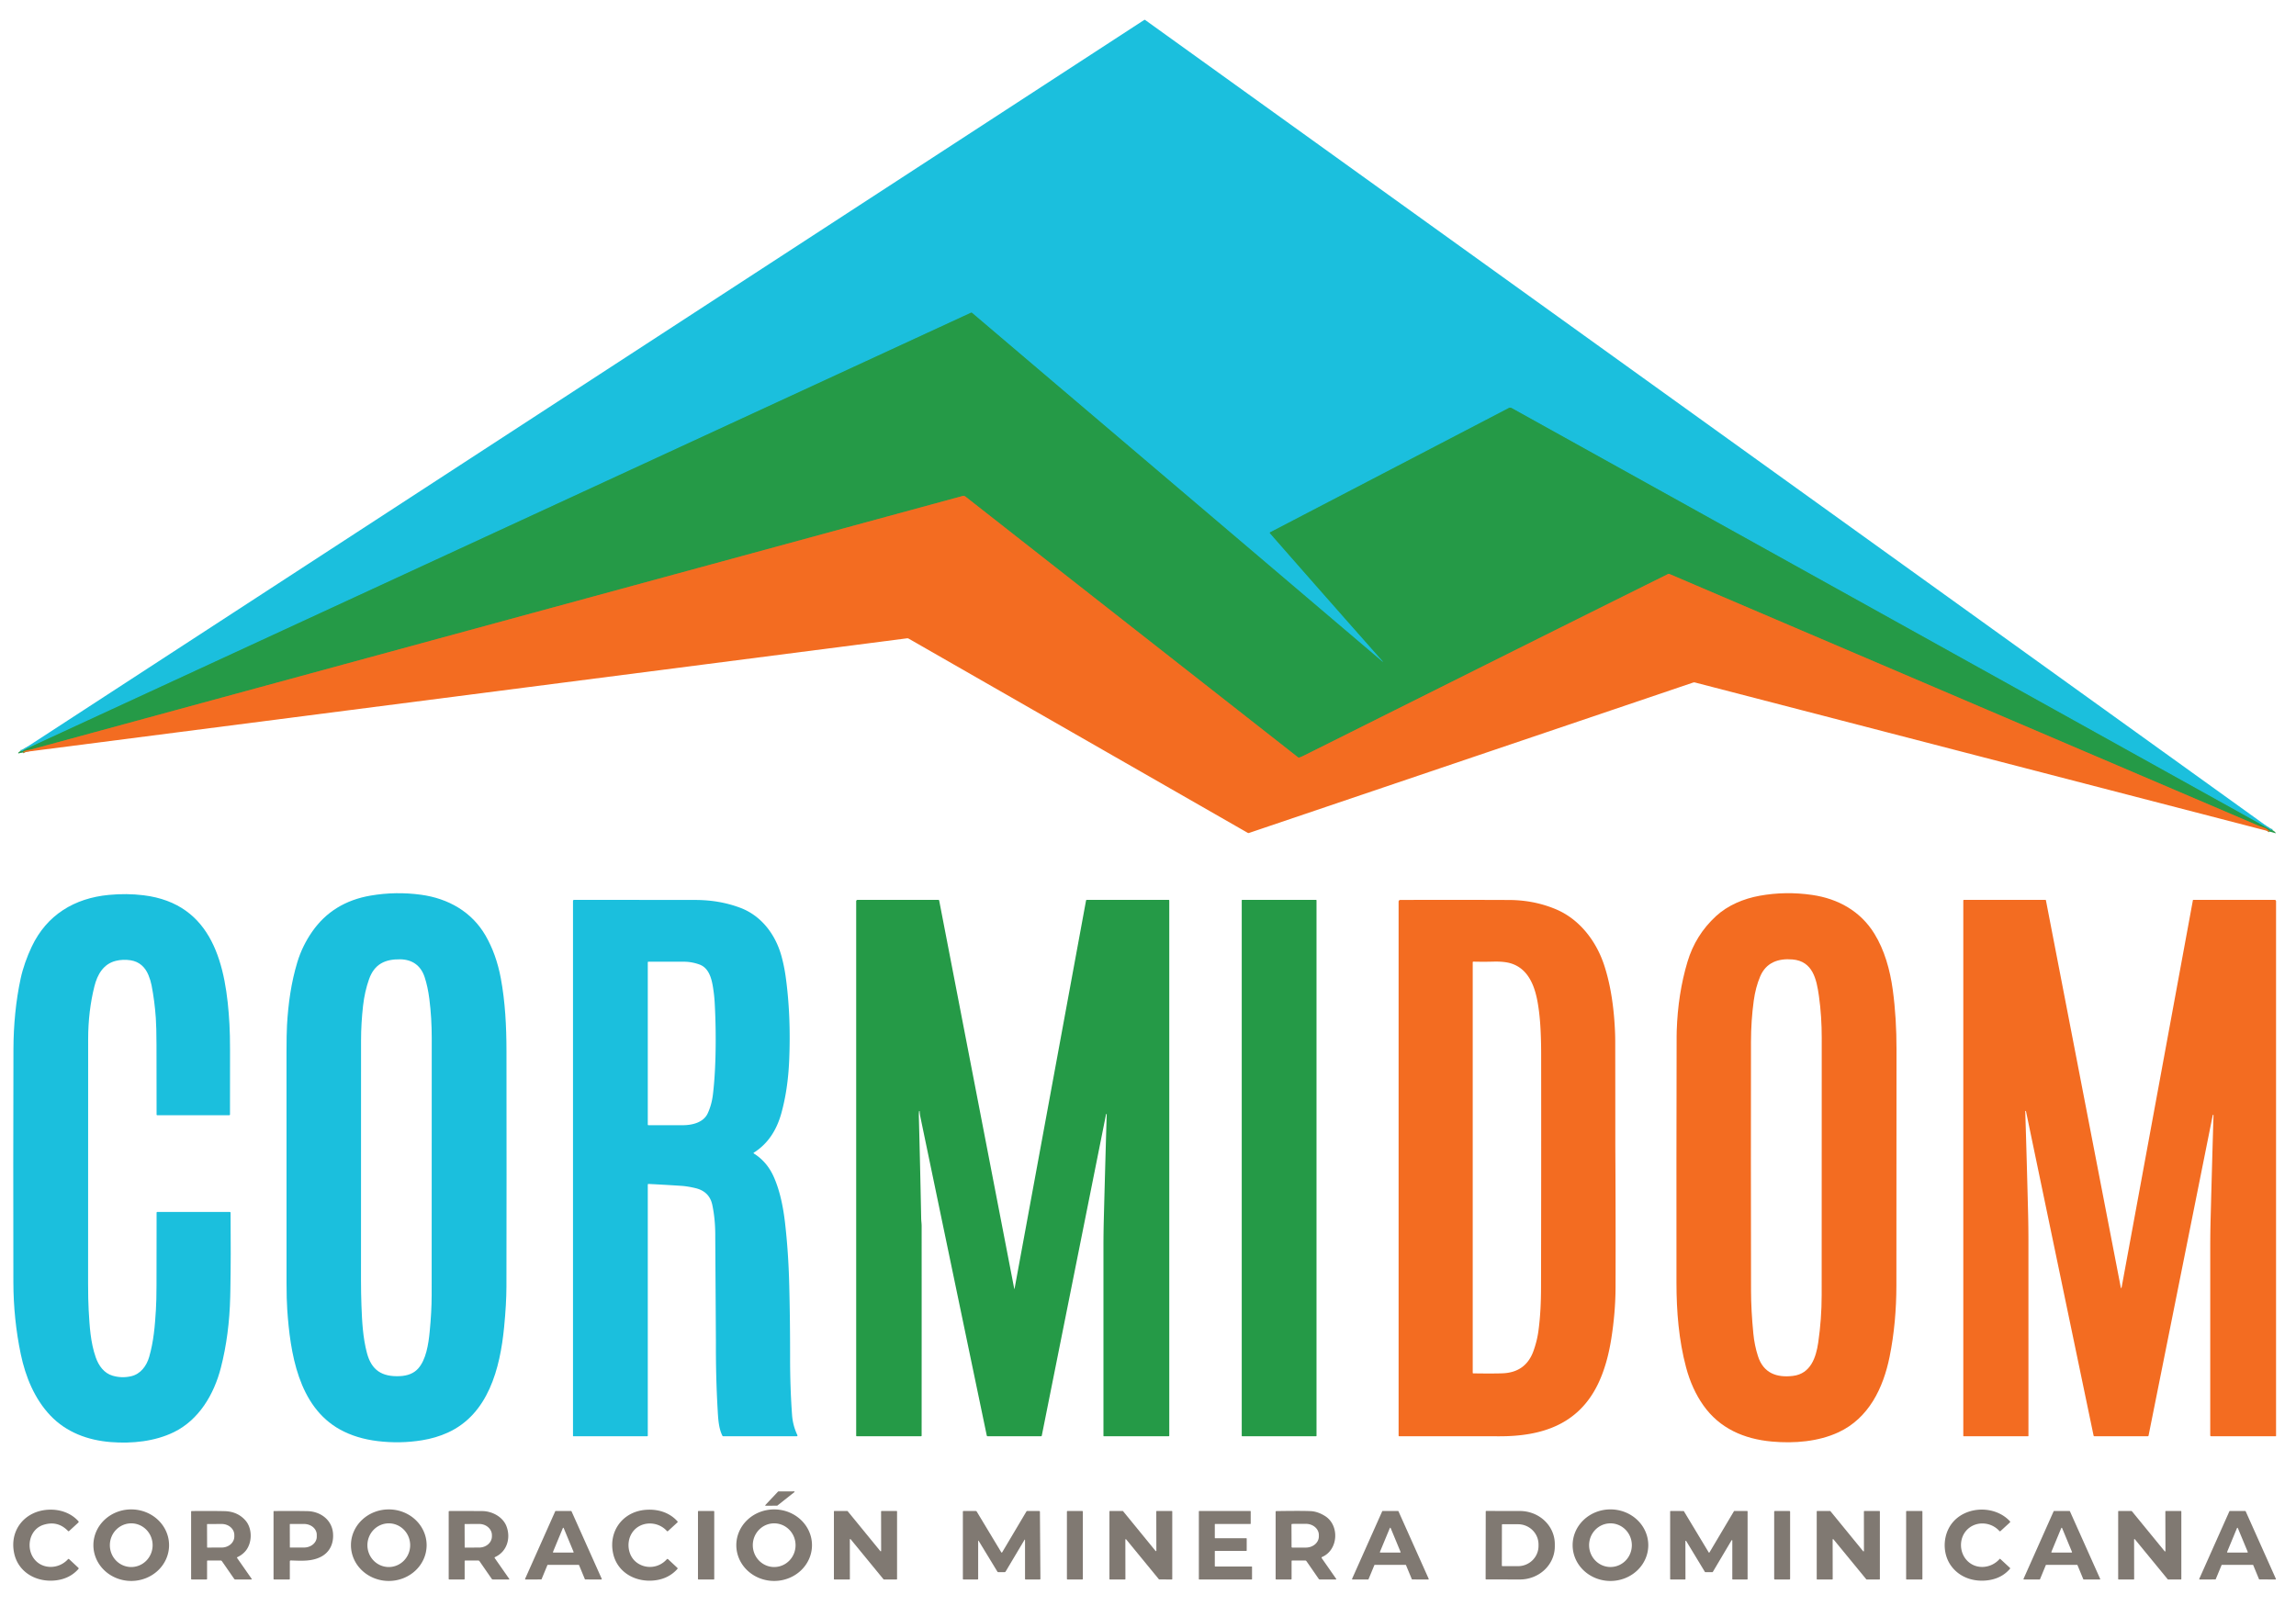 <?xml version="1.0" encoding="UTF-8" standalone="no"?>
<svg xmlns="http://www.w3.org/2000/svg" version="1.1" viewBox="0.00 0.00 1727.00 1208.00">
  <g stroke-width="2.00" fill="none" stroke-linecap="butt">
    <path stroke="#20ad92" d="   M 1709.29 624.62   Q 1708.84 624.65 1708.45 624.63   Q 1708.07 624.60 1707.67 624.35   Q 1704.05 622.12 1700.56 620.18   Q 1418.77 463.49 1136.92 306.96   A 2.06 2.05 45.7 0 0 1134.97 306.93   L 955.42 400.46   A 0.48 0.46 55.8 0 0 955.29 401.19   Q 997.34 449.22 1040.25 497.68   Q 1040.27 497.70 1040.25 497.71   L 1040.02 497.85   Q 1039.96 497.89 1039.90 497.84   L 731.25 235.48   Q 730.78 235.08 730.21 235.34   Q 375.21 399.23 21.21 562.69   Q 19.89 563.30 17.15 564.93   Q 16.72 565.19 16.22 565.14   L 15.50 565.07"></path>
    <path stroke="#8c8334" d="   M 1707.11 625.55   Q 1705.78 623.70 1702.83 622.65   Q 1699.11 621.32 1699.03 621.29   Q 1477.44 526.59 1255.80 431.87   A 1.45 1.43 43.3 0 0 1254.58 431.90   C 1163.45 477.13 1072.43 522.68 981.39 568.13   Q 979.36 569.15 977.47 569.86   A 1.25 1.24 53.7 0 1 976.27 569.67   L 726.14 373.56   A 2.34 2.32 -33.3 0 0 724.08 373.14   Q 373.93 468.44 23.41 563.86   Q 23.32 563.88 20.55 564.43   Q 18.55 564.82 17.13 565.93"></path>
  </g>
  <path fill="#1bbfdd" d="   M 1709.29 624.62   Q 1708.84 624.65 1708.45 624.63   Q 1708.07 624.60 1707.67 624.35   Q 1704.05 622.12 1700.56 620.18   Q 1418.77 463.49 1136.92 306.96   A 2.06 2.05 45.7 0 0 1134.97 306.93   L 955.42 400.46   A 0.48 0.46 55.8 0 0 955.29 401.19   Q 997.34 449.22 1040.25 497.68   Q 1040.27 497.70 1040.25 497.71   L 1040.02 497.85   Q 1039.96 497.89 1039.90 497.84   L 731.25 235.48   Q 730.78 235.08 730.21 235.34   Q 375.21 399.23 21.21 562.69   Q 19.89 563.30 17.15 564.93   Q 16.72 565.19 16.22 565.14   L 15.50 565.07   L 860.59 15.04   Q 861.00 14.77 861.40 15.06   L 1709.29 624.62   Z"></path>
  <path fill="#259a47" d="   M 1709.29 624.62   Q 1710.87 625.32 1711.66 626.49   Q 1711.97 626.94 1711.44 626.79   L 1707.11 625.55   Q 1705.78 623.70 1702.83 622.65   Q 1699.11 621.32 1699.03 621.29   Q 1477.44 526.59 1255.80 431.87   A 1.45 1.43 43.3 0 0 1254.58 431.90   C 1163.45 477.13 1072.43 522.68 981.39 568.13   Q 979.36 569.15 977.47 569.86   A 1.25 1.24 53.7 0 1 976.27 569.67   L 726.14 373.56   A 2.34 2.32 -33.3 0 0 724.08 373.14   Q 373.93 468.44 23.41 563.86   Q 23.32 563.88 20.55 564.43   Q 18.55 564.82 17.13 565.93   L 14.29 566.71   Q 13.33 566.97 13.88 566.15   Q 14.32 565.49 15.50 565.07   L 16.22 565.14   Q 16.72 565.19 17.15 564.93   Q 19.89 563.30 21.21 562.69   Q 375.21 399.23 730.21 235.34   Q 730.78 235.08 731.25 235.48   L 1039.90 497.84   Q 1039.96 497.89 1040.02 497.85   L 1040.25 497.71   Q 1040.27 497.70 1040.25 497.68   Q 997.34 449.22 955.29 401.19   A 0.48 0.46 55.8 0 1 955.42 400.46   L 1134.97 306.93   A 2.06 2.05 45.7 0 1 1136.92 306.96   Q 1418.77 463.49 1700.56 620.18   Q 1704.05 622.12 1707.67 624.35   Q 1708.07 624.60 1708.45 624.63   Q 1708.84 624.65 1709.29 624.62   Z"></path>
  <path fill="#f36c21" d="   M 1707.11 625.55   L 1274.96 513.45   A 2.54 2.53 42.5 0 0 1273.50 513.51   L 939.49 626.63   A 1.23 1.22 -39.1 0 1 938.48 626.53   L 683.53 480.49   A 2.12 2.12 0.0 0 0 682.20 480.22   L 17.13 565.93   Q 18.55 564.82 20.55 564.43   Q 23.32 563.88 23.41 563.86   Q 373.93 468.44 724.08 373.14   A 2.34 2.32 -33.3 0 1 726.14 373.56   L 976.27 569.67   A 1.25 1.24 53.7 0 0 977.47 569.86   Q 979.36 569.15 981.39 568.13   C 1072.43 522.68 1163.45 477.13 1254.58 431.90   A 1.45 1.43 43.3 0 1 1255.80 431.87   Q 1477.44 526.59 1699.03 621.29   Q 1699.11 621.32 1702.83 622.65   Q 1705.78 623.70 1707.11 625.55   Z"></path>
  <path fill="#1bbfdd" d="   M 379.18 998.48   C 376.14 1029.59 367.26 1063.96 336.73 1077.81   Q 327.82 1081.85 317.36 1083.54   Q 300.94 1086.18 284.21 1084.17   Q 268.14 1082.25 255.90 1075.53   C 224.21 1058.13 218.28 1017.44 216.06 985.24   Q 215.54 977.70 215.53 965.25   Q 215.48 874.30 215.51 791.24   Q 215.51 777.83 215.88 771.26   C 216.80 755.09 218.99 739.25 223.63 723.90   Q 227.32 711.70 234.76 700.97   Q 250.29 678.60 278.88 673.74   Q 297.75 670.53 316.80 673.14   C 337.25 675.94 354.91 686.03 365.18 703.78   Q 373.29 717.80 376.69 735.92   C 380.00 753.56 380.94 772.26 380.96 790.65   Q 381.09 889.01 380.93 968.05   Q 380.90 980.86 379.18 998.48   Z   M 323.17 1002.13   Q 324.68 986.94 324.69 974.14   Q 324.81 879.39 324.75 781.08   C 324.74 771.05 324.19 761.24 322.94 751.46   Q 321.75 742.21 319.41 735.11   C 316.49 726.26 310.02 721.84 301.05 721.70   C 289.65 721.52 281.60 725.28 277.58 736.68   Q 274.28 746.03 273.07 756.73   Q 271.59 769.83 271.57 782.75   Q 271.47 870.96 271.53 963.40   Q 271.53 972.78 271.87 982.13   C 272.31 994.13 272.95 1006.39 276.01 1017.89   C 279.44 1030.75 287.15 1035.84 300.58 1035.29   Q 309.74 1034.91 314.53 1029.56   C 320.51 1022.87 322.28 1011.19 323.17 1002.13   Z"></path>
  <path fill="#f36c21" d="   M 1363.07 673.27   C 1382.66 676.11 1399.41 685.50 1409.82 702.34   C 1417.48 714.72 1421.64 729.63 1423.68 744.54   C 1425.69 759.20 1426.51 774.20 1426.51 789.09   Q 1426.55 879.88 1426.42 967.17   C 1426.40 985.15 1424.85 1003.32 1421.29 1020.81   C 1416.51 1044.30 1405.65 1066.90 1382.90 1077.50   C 1367.79 1084.54 1349.68 1086.03 1332.78 1084.50   C 1311.78 1082.59 1293.49 1074.64 1281.20 1057.23   Q 1272.58 1045.01 1268.22 1028.66   C 1262.74 1008.09 1261.02 986.57 1261.00 965.23   Q 1260.90 872.05 1261.12 779.56   Q 1261.13 777.65 1261.19 775.54   Q 1262.08 747.66 1269.28 723.58   Q 1275.30 703.45 1290.71 689.24   C 1299.60 681.05 1311.49 676.07 1323.57 673.88   Q 1343.04 670.35 1363.07 673.27   Z   M 1370.27 780.90   C 1370.27 770.27 1369.63 759.73 1368.14 749.19   C 1366.35 736.60 1363.50 723.13 1348.35 721.81   C 1337.55 720.87 1328.41 724.11 1323.97 734.58   Q 1320.49 742.80 1319.12 752.88   Q 1317.08 767.81 1317.05 783.71   Q 1316.89 870.83 1317.09 971.23   Q 1317.11 985.63 1318.83 1003.30   Q 1319.69 1012.12 1322.29 1020.21   C 1326.39 1033.01 1336.34 1036.60 1348.65 1035.10   C 1361.96 1033.48 1366.00 1021.21 1367.64 1009.93   Q 1370.21 992.24 1370.22 974.30   Q 1370.26 879.46 1370.27 780.90   Z"></path>
  <path fill="#1bbfdd" d="   M 15.52 736.23   C 17.20 728.39 20.23 719.88 23.86 712.20   C 35.16 688.31 55.94 675.71 81.81 673.25   Q 95.29 671.96 107.94 673.51   C 160.33 679.91 170.16 726.57 172.59 770.52   Q 173.04 778.57 173.03 790.08   Q 173.00 813.83 172.99 838.44   Q 172.99 839.00 172.44 839.00   L 118.29 839.00   Q 117.78 839.00 117.78 838.49   Q 117.79 811.86 117.71 785.88   Q 117.67 772.63 117.20 765.90   Q 116.32 753.13 114.01 741.25   Q 113.31 737.62 111.66 733.57   C 109.21 727.58 104.78 723.42 98.20 722.42   Q 92.44 721.54 87.07 722.87   C 77.77 725.18 73.22 733.20 71.03 741.95   Q 66.33 760.64 66.31 781.75   Q 66.23 873.62 66.26 965.50   Q 66.27 978.26 66.69 985.48   C 67.39 997.64 68.03 1009.83 72.03 1021.19   C 74.20 1027.36 78.19 1033.06 84.74 1034.96   Q 91.68 1036.99 98.73 1035.33   C 105.75 1033.68 110.23 1027.66 112.21 1020.83   C 115.57 1009.23 116.52 997.59 117.26 985.51   Q 117.70 978.42 117.72 967.47   Q 117.76 940.07 117.79 912.26   Q 117.79 911.75 118.30 911.75   L 172.81 911.75   Q 173.43 911.75 173.44 912.37   Q 173.74 944.92 173.27 970.73   Q 173.22 973.14 173.17 975.49   Q 172.50 1004.07 166.18 1028.77   C 160.96 1049.14 149.59 1068.21 130.79 1077.41   C 116.48 1084.42 99.23 1086.16 83.28 1084.89   C 66.03 1083.51 49.89 1077.54 37.93 1064.96   C 26.03 1052.47 19.19 1035.78 15.63 1018.77   Q 10.12 992.41 10.06 964.62   Q 9.87 874.58 10.11 789.22   C 10.16 771.14 11.93 752.87 15.52 736.23   Z"></path>
  <path fill="#1bbfdd" d="   M 487.25 891.30   L 487.25 1080.00   Q 487.25 1080.50 486.75 1080.50   L 431.25 1080.50   A 0.25 0.25 0.0 0 1 431.00 1080.25   L 431.00 677.77   A 0.77 0.77 0.0 0 1 431.77 677.00   Q 478.31 676.99 523.15 677.05   Q 541.32 677.08 556.95 682.99   C 572.69 688.94 583.38 703.06 587.83 719.40   Q 589.83 726.75 590.90 734.32   Q 595.05 763.71 593.60 797.81   Q 592.67 819.62 587.70 837.52   C 584.29 849.80 577.96 860.21 567.08 867.10   Q 566.51 867.47 567.09 867.83   Q 577.00 874.03 582.06 885.48   C 586.72 896.02 589.11 908.21 590.44 919.56   Q 593.01 941.63 593.64 966.39   Q 594.32 993.62 594.29 1020.51   C 594.27 1035.91 594.75 1050.28 595.77 1064.51   Q 596.35 1072.47 599.80 1079.72   A 0.55 0.55 0.0 0 1 599.30 1080.50   L 544.04 1080.50   Q 543.56 1080.50 543.35 1080.07   C 540.44 1074.24 540.17 1066.79 539.80 1060.49   Q 538.39 1036.09 538.49 1010.25   Q 538.49 1009.37 538.48 1008.50   Q 538.25 970.25 538.01 932.00   Q 538.00 930.38 538.00 928.75   Q 537.96 916.81 535.79 906.51   Q 533.67 896.42 523.20 893.87   Q 517.30 892.44 512.27 892.11   Q 500.03 891.31 487.88 890.70   Q 487.25 890.67 487.25 891.30   Z   M 538.15 795.27   Q 538.70 774.71 537.56 754.13   Q 537.34 750.11 536.74 745.75   C 535.74 738.44 534.20 728.57 526.17 725.63   Q 520.36 723.50 514.08 723.50   Q 501.02 723.51 487.80 723.49   Q 487.25 723.49 487.25 724.04   L 487.25 845.96   Q 487.25 846.52 487.81 846.52   Q 501.24 846.49 513.52 846.50   C 520.58 846.51 529.13 844.55 532.35 837.54   Q 535.30 831.12 536.23 823.50   Q 537.73 811.15 538.15 795.27   Z"></path>
  <path fill="#259a47" d="   M 691.30 836.01   Q 691.09 837.98 691.12 839.21   Q 692.13 877.18 692.90 916.74   C 692.94 918.67 693.24 920.52 693.24 922.25   Q 693.27 1001.11 693.23 1079.98   Q 693.23 1080.50 692.71 1080.50   L 644.50 1080.50   Q 644.00 1080.50 644.00 1080.00   L 644.00 678.00   A 1.00 1.00 0.0 0 1 645.00 677.00   L 705.78 677.00   Q 706.34 677.00 706.44 677.54   L 762.83 969.24   Q 763.01 970.17 763.18 969.24   L 816.89 677.51   Q 816.98 677.00 817.50 677.00   L 879.00 677.00   Q 879.50 677.00 879.50 677.50   L 879.50 1080.00   Q 879.50 1080.50 879.00 1080.50   L 830.28 1080.50   A 0.29 0.28 -90.0 0 1 830.00 1080.21   Q 830.00 1010.05 830.00 937.24   Q 830.00 927.32 830.27 917.00   Q 831.28 877.68 832.44 838.16   Q 832.44 838.13 832.41 838.12   L 832.13 838.09   Q 832.00 838.08 831.97 838.21   L 783.61 1080.03   A 0.59 0.59 0.0 0 1 783.03 1080.50   L 742.95 1080.50   Q 742.33 1080.50 742.21 1079.89   Q 717.23 960.10 692.29 840.29   Q 691.86 838.20 691.74 836.02   Q 691.73 835.82 691.53 835.82   L 691.52 835.82   Q 691.32 835.81 691.30 836.01   Z"></path>
  <rect fill="#259a47" x="934.01" y="677.00" width="56.24" height="403.50" rx="0.29"></rect>
  <path fill="#f36c21" d="   M 1170.31 684.04   C 1187.92 691.44 1200.59 707.72 1206.64 726.15   Q 1212.38 743.67 1214.19 766.49   Q 1214.93 775.81 1214.94 783.50   Q 1215.00 822.45 1215.00 860.75   Q 1215.00 861.98 1215.01 863.25   Q 1215.33 916.48 1215.19 968.00   Q 1215.14 987.27 1211.95 1007.29   Q 1208.79 1027.11 1201.96 1041.22   C 1187.13 1071.89 1159.40 1080.60 1127.71 1080.53   Q 1090.33 1080.46 1052.56 1080.52   Q 1052.00 1080.52 1052.00 1079.96   L 1052.00 678.30   A 1.26 1.26 0.0 0 1 1053.26 677.04   Q 1095.64 676.90 1135.19 677.07   Q 1153.92 677.15 1170.31 684.04   Z   M 1156.69 754.69   C 1154.54 742.04 1149.71 728.85 1136.49 724.77   Q 1131.48 723.22 1123.18 723.44   Q 1115.88 723.64 1108.34 723.45   Q 1107.75 723.43 1107.75 724.02   L 1107.75 1032.72   Q 1107.75 1033.19 1108.22 1033.19   Q 1122.69 1033.42 1129.99 1033.16   Q 1147.75 1032.55 1153.54 1016.08   Q 1156.18 1008.59 1157.15 1001.41   C 1158.68 990.22 1159.11 979.27 1159.13 968.25   Q 1159.31 879.61 1159.22 792.51   Q 1159.21 787.41 1159.08 782.51   C 1158.82 773.12 1158.30 764.17 1156.69 754.69   Z"></path>
  <path fill="#f36c21" d="   M 1523.66 835.80   L 1523.41 835.82   Q 1523.35 835.83 1523.35 835.89   Q 1524.57 874.97 1525.51 913.76   Q 1525.74 923.19 1525.74 933.75   Q 1525.76 1006.66 1525.75 1080.22   A 0.28 0.28 0.0 0 1 1525.47 1080.50   L 1477.00 1080.50   A 0.25 0.25 0.0 0 1 1476.75 1080.25   L 1476.75 677.50   Q 1476.75 677.00 1477.25 677.00   L 1538.52 677.00   A 0.39 0.38 -5.4 0 1 1538.90 677.31   L 1595.10 968.00   Q 1595.52 970.20 1595.93 967.99   L 1649.45 677.25   Q 1649.50 677.00 1649.75 677.00   L 1711.00 677.00   A 1.00 1.00 0.0 0 1 1712.00 678.00   L 1712.00 1080.25   A 0.25 0.25 0.0 0 1 1711.75 1080.50   L 1663.21 1080.49   Q 1662.49 1080.49 1662.49 1079.78   Q 1662.50 1008.84 1662.50 937.75   Q 1662.50 927.54 1662.76 917.76   Q 1663.78 878.27 1664.95 838.80   Q 1664.96 838.74 1664.89 838.74   L 1664.61 838.70   Q 1664.43 838.68 1664.40 838.85   L 1616.10 1080.01   A 0.61 0.61 0.0 0 1 1615.50 1080.50   L 1575.43 1080.50   Q 1574.85 1080.50 1574.73 1079.93   L 1523.89 835.96   Q 1523.85 835.77 1523.66 835.80   Z"></path>
  <path fill="#807972" d="   M 597.53 1122.53   L 584.72 1132.66   A 0.31 0.31 0.0 0 1 584.53 1132.73   L 575.91 1132.78   A 0.31 0.31 0.0 0 1 575.69 1132.25   L 585.23 1122.12   A 0.31 0.31 0.0 0 1 585.45 1122.02   L 597.33 1121.97   A 0.31 0.31 0.0 0 1 597.53 1122.53   Z"></path>
  <path fill="#807972" d="   M 32.84 1147.10   C 22.22 1150.38 19.42 1163.86 25.27 1172.22   C 31.36 1180.94 44.14 1180.77 51.15 1172.99   A 0.59 0.59 0.0 0 1 51.99 1172.96   L 58.91 1179.43   Q 59.40 1179.89 58.96 1180.39   Q 52.55 1187.61 42.22 1188.90   C 27.81 1190.70 13.74 1183.15 10.64 1168.45   C 6.98 1151.10 18.69 1136.78 36.20 1135.78   C 44.78 1135.29 53.23 1138.04 58.99 1144.44   A 0.71 0.71 0.0 0 1 58.94 1145.43   L 52.01 1151.78   Q 51.57 1152.19 51.15 1151.75   Q 43.48 1143.81 32.84 1147.10   Z"></path>
  <path fill="#807972" d="   M 127.17 1162.5   A 28.46 26.91 0.1 0 1 98.663 1189.36   A 28.46 26.91 0.1 0 1 70.25 1162.4   A 28.46 26.91 0.1 0 1 98.757 1135.54   A 28.46 26.91 0.1 0 1 127.17 1162.5   Z   M 98.577 1178.889   A 16.43 16.08 90.5 0 0 114.799 1162.6   A 16.43 16.08 90.5 0 0 98.863 1146.031   A 16.43 16.08 90.5 0 0 82.641 1162.32   A 16.43 16.08 90.5 0 0 98.577 1178.889   Z"></path>
  <path fill="#807972" d="   M 320.90 1162.45   A 28.46 26.91 0.0 0 1 292.44 1189.36   A 28.46 26.91 0.0 0 1 263.98 1162.45   A 28.46 26.91 0.0 0 1 292.44 1135.54   A 28.46 26.91 0.0 0 1 320.90 1162.45   Z   M 292.268 1178.889   A 16.43 16.08 90.6 0 0 308.519 1162.628   A 16.43 16.08 90.6 0 0 292.612 1146.031   A 16.43 16.08 90.6 0 0 276.361 1162.292   A 16.43 16.08 90.6 0 0 292.268 1178.889   Z"></path>
  <path fill="#807972" d="   M 501.61 1151.77   C 494.23 1143.59 480.35 1144.28 474.87 1154.09   C 471.01 1161.00 472.48 1170.72 478.94 1175.52   C 485.91 1180.69 495.61 1179.69 501.49 1173.12   Q 502.02 1172.53 502.60 1173.07   L 509.48 1179.50   Q 509.91 1179.90 509.52 1180.34   Q 503.20 1187.40 493.33 1188.82   C 478.79 1190.91 464.30 1183.40 461.15 1168.54   C 457.63 1151.97 468.34 1137.39 485.31 1135.89   C 494.51 1135.07 503.42 1137.66 509.60 1144.55   A 0.54 0.54 0.0 0 1 509.56 1145.31   L 502.48 1151.81   Q 502.02 1152.22 501.61 1151.77   Z"></path>
  <path fill="#807972" d="   M 610.76 1162.45   A 28.46 26.91 0.0 0 1 582.30 1189.36   A 28.46 26.91 0.0 0 1 553.84 1162.45   A 28.46 26.91 0.0 0 1 582.30 1135.54   A 28.46 26.91 0.0 0 1 610.76 1162.45   Z   M 582.578 1178.888   A 16.43 16.08 89.1 0 0 598.398 1162.207   A 16.43 16.08 89.1 0 0 582.062 1146.032   A 16.43 16.08 89.1 0 0 566.242 1162.713   A 16.43 16.08 89.1 0 0 582.578 1178.888   Z"></path>
  <path fill="#807972" d="   M 1239.80 1162.45   A 28.45 26.92 0.0 0 1 1211.35 1189.37   A 28.45 26.92 0.0 0 1 1182.90 1162.45   A 28.45 26.92 0.0 0 1 1211.35 1135.53   A 28.45 26.92 0.0 0 1 1239.80 1162.45   Z   M 1211.704 1178.866   A 16.42 16.07 88.8 0 0 1227.427 1162.113   A 16.42 16.07 88.8 0 0 1211.016 1146.034   A 16.42 16.07 88.8 0 0 1195.293 1162.786   A 16.42 16.07 88.8 0 0 1211.704 1178.866   Z"></path>
  <path fill="#807972" d="   M 1479.72 1174.17   C 1486.60 1181.17 1497.87 1179.93 1504.11 1172.77   A 0.28 0.28 0.0 0 1 1504.51 1172.75   L 1511.80 1179.49   Q 1512.18 1179.83 1511.85 1180.22   Q 1505.83 1187.24 1496.01 1188.75   C 1484.95 1190.46 1473.84 1186.86 1467.38 1177.70   C 1461.79 1169.77 1461.35 1158.68 1465.63 1150.12   C 1474.13 1133.11 1499.41 1131.00 1511.86 1144.50   A 0.59 0.59 0.0 0 1 1511.82 1145.34   L 1504.78 1151.80   Q 1504.30 1152.24 1503.87 1151.76   C 1497.09 1144.34 1485.26 1144.19 1478.88 1151.61   C 1473.39 1158.00 1473.83 1168.18 1479.72 1174.17   Z"></path>
  <path fill="#807972" d="   M 155.75 1174.50   L 155.75 1187.75   Q 155.75 1188.25 155.25 1188.25   L 144.25 1188.25   Q 143.75 1188.25 143.75 1187.75   L 143.75 1137.30   Q 143.75 1136.79 144.26 1136.78   Q 159.16 1136.63 168.82 1136.85   Q 178.69 1137.07 184.65 1143.88   C 189.91 1149.89 189.81 1160.68 184.74 1166.77   Q 182.25 1169.76 178.52 1171.46   A 0.42 0.42 0.0 0 0 178.35 1172.09   L 189.27 1187.74   Q 189.62 1188.25 189.00 1188.25   L 176.99 1188.25   Q 176.46 1188.25 176.15 1187.81   L 166.94 1174.51   Q 166.59 1174.00 165.97 1174.00   L 156.25 1174.00   Q 155.75 1174.00 155.75 1174.50   Z   M 155.72 1146.82   L 155.78 1164.00   A 0.27 0.27 0.0 0 0 156.05 1164.26   L 166.79 1164.23   A 9.49 8.29 -0.2 0 0 176.25 1155.90   L 176.25 1154.76   A 9.49 8.29 -0.2 0 0 166.73 1146.51   L 155.99 1146.54   A 0.27 0.27 0.0 0 0 155.72 1146.82   Z"></path>
  <path fill="#807972" d="   M 218.00 1174.68   L 218.00 1187.75   Q 218.00 1188.25 217.50 1188.25   L 206.25 1188.25   Q 205.75 1188.25 205.75 1187.75   L 205.75 1137.04   A 0.25 0.25 0.0 0 1 206.00 1136.79   Q 219.70 1136.63 231.20 1136.84   C 240.81 1137.02 249.60 1143.17 250.48 1153.40   C 251.12 1160.90 248.24 1167.57 241.59 1171.09   C 234.54 1174.84 226.35 1174.19 218.76 1173.94   Q 218.00 1173.92 218.00 1174.68   Z   M 217.98 1146.75   L 218.02 1164.01   A 0.23 0.23 0.0 0 0 218.25 1164.24   L 228.70 1164.22   A 9.58 8.11 -0.1 0 0 238.26 1156.09   L 238.26 1154.59   A 9.58 8.11 -0.1 0 0 228.66 1146.50   L 218.21 1146.52   A 0.23 0.23 0.0 0 0 217.98 1146.75   Z"></path>
  <path fill="#807972" d="   M 349.50 1174.50   L 349.50 1187.75   Q 349.50 1188.25 349.00 1188.25   L 338.00 1188.25   Q 337.50 1188.25 337.50 1187.75   L 337.50 1137.29   Q 337.50 1136.76 338.03 1136.76   Q 349.66 1136.70 362.78 1136.80   C 370.22 1136.86 378.20 1141.14 380.92 1148.14   C 384.36 1156.95 381.45 1167.31 372.32 1171.42   A 0.50 0.49 -29.6 0 0 372.11 1172.15   L 382.99 1187.74   Q 383.34 1188.25 382.73 1188.25   L 370.72 1188.25   A 1.02 1.01 -16.9 0 1 369.88 1187.81   L 360.67 1174.50   Q 360.32 1174.00 359.71 1174.00   L 350.00 1174.00   Q 349.50 1174.00 349.50 1174.50   Z   M 349.46 1146.81   L 349.52 1164.01   A 0.27 0.27 0.0 0 0 349.79 1164.27   L 360.46 1164.24   A 9.58 8.44 -0.2 0 0 370.01 1155.76   L 370.01 1154.90   A 9.58 8.44 -0.2 0 0 360.40 1146.50   L 349.73 1146.53   A 0.27 0.27 0.0 0 0 349.46 1146.81   Z"></path>
  <path fill="#807972" d="   M 411.74 1177.46   L 407.37 1188.03   A 0.34 0.34 0.0 0 1 407.05 1188.24   L 395.28 1188.26   A 0.34 0.34 0.0 0 1 394.97 1187.78   L 417.63 1136.95   A 0.34 0.34 0.0 0 1 417.94 1136.75   L 429.57 1136.75   A 0.34 0.34 0.0 0 1 429.88 1136.95   L 452.62 1187.78   A 0.34 0.34 0.0 0 1 452.30 1188.26   L 440.24 1188.24   A 0.34 0.34 0.0 0 1 439.92 1188.03   L 435.55 1177.46   A 0.34 0.34 0.0 0 0 435.23 1177.25   L 412.06 1177.25   A 0.34 0.34 0.0 0 0 411.74 1177.46   Z   M 415.94 1167.53   A 0.34 0.34 0.0 0 0 416.25 1168.00   L 431.13 1168.00   A 0.34 0.34 0.0 0 0 431.44 1167.53   L 424.00 1149.57   A 0.34 0.34 0.0 0 0 423.38 1149.57   L 415.94 1167.53   Z"></path>
  <rect fill="#807972" x="525.00" y="1136.75" width="12.24" height="51.50" rx="0.33"></rect>
  <path fill="#807972" d="   M 663.07 1136.75   L 674.41 1136.75   A 0.34 0.34 0.0 0 1 674.75 1137.09   L 674.75 1187.91   A 0.34 0.34 0.0 0 1 674.41 1188.25   L 664.83 1188.25   A 0.34 0.34 0.0 0 1 664.57 1188.13   L 639.83 1157.97   A 0.34 0.34 0.0 0 0 639.23 1158.18   L 639.26 1187.91   A 0.34 0.34 0.0 0 1 638.92 1188.25   L 627.59 1188.25   A 0.34 0.34 0.0 0 1 627.25 1187.91   L 627.25 1137.09   A 0.34 0.34 0.0 0 1 627.59 1136.75   L 637.33 1136.75   A 0.34 0.34 0.0 0 1 637.59 1136.87   L 662.18 1166.94   A 0.34 0.34 0.0 0 0 662.78 1166.72   L 662.73 1137.09   A 0.34 0.34 0.0 0 1 663.07 1136.75   Z"></path>
  <path fill="#807972" d="   M 735.75 1159.24   L 735.75 1187.75   Q 735.75 1188.25 735.25 1188.25   L 724.75 1188.25   Q 724.25 1188.25 724.25 1187.75   L 724.25 1137.25   Q 724.25 1136.75 724.75 1136.75   L 733.80 1136.75   Q 734.43 1136.75 734.75 1137.29   L 753.07 1167.69   Q 753.48 1168.38 753.89 1167.69   L 772.04 1137.10   A 0.72 0.72 0.0 0 1 772.66 1136.75   L 781.60 1136.75   Q 782.20 1136.75 782.21 1137.35   L 782.57 1187.71   Q 782.58 1188.25 782.04 1188.25   L 771.50 1188.25   Q 771.00 1188.25 771.00 1187.75   L 771.00 1158.77   Q 771.00 1157.78 770.49 1158.63   L 756.45 1182.22   Q 756.14 1182.75 755.52 1182.75   L 751.00 1182.75   Q 750.46 1182.76 750.18 1182.30   L 736.10 1159.15   A 0.19 0.19 0.0 0 0 735.75 1159.24   Z"></path>
  <rect fill="#807972" x="802.51" y="1136.75" width="11.98" height="51.50" rx="0.39"></rect>
  <path fill="#807972" d="   M 846.18 1188.25   L 834.83 1188.25   A 0.33 0.33 0.0 0 1 834.50 1187.92   L 834.50 1137.08   A 0.33 0.33 0.0 0 1 834.83 1136.75   L 844.48 1136.75   A 0.33 0.33 0.0 0 1 844.74 1136.87   L 869.20 1166.80   A 0.33 0.33 0.0 0 0 869.79 1166.59   L 869.73 1137.08   A 0.33 0.33 0.0 0 1 870.06 1136.75   L 881.42 1136.75   A 0.33 0.33 0.0 0 1 881.75 1137.08   L 881.75 1187.92   A 0.33 0.33 0.0 0 1 881.42 1188.25   L 871.97 1188.24   A 0.33 0.33 0.0 0 1 871.71 1188.12   L 847.06 1158.07   A 0.33 0.33 0.0 0 0 846.47 1158.28   L 846.51 1187.92   A 0.33 0.33 0.0 0 1 846.18 1188.25   Z"></path>
  <path fill="#807972" d="   M 913.75 1146.80   L 913.75 1156.95   A 0.30 0.30 0.0 0 0 914.05 1157.25   L 937.45 1157.25   A 0.30 0.30 0.0 0 1 937.75 1157.55   L 937.74 1166.45   A 0.30 0.30 0.0 0 1 937.44 1166.75   L 914.05 1166.75   A 0.30 0.30 0.0 0 0 913.75 1167.05   L 913.75 1178.20   A 0.30 0.30 0.0 0 0 914.05 1178.50   L 941.45 1178.50   A 0.30 0.30 0.0 0 1 941.75 1178.80   L 941.75 1187.95   A 0.30 0.30 0.0 0 1 941.45 1188.25   L 902.05 1188.25   A 0.30 0.30 0.0 0 1 901.75 1187.95   L 901.75 1137.05   A 0.30 0.30 0.0 0 1 902.05 1136.75   L 940.45 1136.75   A 0.30 0.30 0.0 0 1 940.75 1137.05   L 940.75 1146.20   A 0.30 0.30 0.0 0 1 940.45 1146.50   L 914.05 1146.50   A 0.30 0.30 0.0 0 0 913.75 1146.80   Z"></path>
  <path fill="#807972" d="   M 971.50 1174.50   L 971.50 1187.75   Q 971.50 1188.25 971.00 1188.25   L 960.00 1188.25   Q 959.50 1188.25 959.50 1187.75   L 959.50 1137.30   Q 959.50 1136.82 959.99 1136.81   Q 979.68 1136.50 985.98 1136.84   Q 991.20 1137.12 996.64 1140.51   C 1007.68 1147.40 1006.74 1165.97 994.53 1171.29   Q 993.77 1171.63 994.25 1172.31   L 1005.01 1187.74   Q 1005.37 1188.25 1004.75 1188.25   L 992.75 1188.25   Q 992.22 1188.25 991.92 1187.82   L 982.71 1174.51   Q 982.36 1174.00 981.74 1174.00   L 972.00 1174.00   Q 971.50 1174.00 971.50 1174.50   Z   M 971.42 1147.05   L 971.48 1163.69   A 0.61 0.61 0.0 0 0 972.09 1164.29   L 982.28 1164.26   A 9.76 8.40 -0.2 0 0 992.01 1155.82   L 992.01 1154.76   A 9.76 8.40 -0.2 0 0 982.22 1146.40   L 972.03 1146.43   A 0.61 0.61 0.0 0 0 971.42 1147.05   Z"></path>
  <path fill="#807972" d="   M 1033.76 1177.47   L 1029.39 1188.03   A 0.35 0.35 0.0 0 1 1029.07 1188.25   L 1017.33 1188.25   A 0.35 0.35 0.0 0 1 1017.01 1187.76   L 1039.66 1136.96   A 0.35 0.35 0.0 0 1 1039.98 1136.75   L 1051.58 1136.75   A 0.35 0.35 0.0 0 1 1051.90 1136.96   L 1074.63 1187.77   A 0.35 0.35 0.0 0 1 1074.31 1188.26   L 1062.26 1188.24   A 0.35 0.35 0.0 0 1 1061.94 1188.02   L 1057.56 1177.47   A 0.35 0.35 0.0 0 0 1057.24 1177.25   L 1034.08 1177.25   A 0.35 0.35 0.0 0 0 1033.76 1177.47   Z   M 1037.94 1167.56   A 0.32 0.32 0.0 0 0 1038.24 1168.00   L 1053.18 1168.00   A 0.32 0.32 0.0 0 0 1053.48 1167.56   L 1046.01 1149.54   A 0.32 0.32 0.0 0 0 1045.41 1149.54   L 1037.94 1167.56   Z"></path>
  <path fill="#807972" d="   M 1117.53 1137.09   A 0.40 0.40 0.0 0 1 1117.93 1136.70   L 1143.27 1136.74   A 26.26 24.84 0.1 0 1 1169.49 1161.63   L 1169.49 1163.47   A 26.26 24.84 0.1 0 1 1143.19 1188.26   L 1117.85 1188.22   A 0.40 0.40 0.0 0 1 1117.45 1187.81   L 1117.53 1137.09   Z   M 1129.71 1147.14   L 1129.65 1177.76   A 0.46 0.46 0.0 0 0 1130.11 1178.22   L 1141.77 1178.24   A 15.44 15.20 0.1 0 0 1157.24 1163.06   L 1157.24 1161.92   A 15.44 15.20 0.1 0 0 1141.83 1146.70   L 1130.17 1146.68   A 0.46 0.46 0.0 0 0 1129.71 1147.14   Z"></path>
  <path fill="#807972" d="   M 1267.45 1188.25   L 1256.57 1188.25   A 0.32 0.32 0.0 0 1 1256.25 1187.93   L 1256.25 1137.07   A 0.32 0.32 0.0 0 1 1256.57 1136.75   L 1266.32 1136.76   A 0.32 0.32 0.0 0 1 1266.59 1136.91   L 1285.27 1167.92   A 0.32 0.32 0.0 0 0 1285.82 1167.92   L 1304.23 1136.91   A 0.32 0.32 0.0 0 1 1304.50 1136.75   L 1314.18 1136.75   A 0.32 0.32 0.0 0 1 1314.50 1137.07   L 1314.50 1187.93   A 0.32 0.32 0.0 0 1 1314.18 1188.25   L 1303.32 1188.25   A 0.32 0.32 0.0 0 1 1303.00 1187.93   L 1303.01 1158.99   A 0.32 0.32 0.0 0 0 1302.41 1158.83   L 1288.33 1182.58   A 0.32 0.32 0.0 0 1 1288.06 1182.74   L 1282.68 1182.74   A 0.32 0.32 0.0 0 1 1282.41 1182.59   L 1268.32 1159.32   A 0.32 0.32 0.0 0 0 1267.72 1159.49   L 1267.77 1187.93   A 0.32 0.32 0.0 0 1 1267.45 1188.25   Z"></path>
  <rect fill="#807972" x="1334.50" y="1136.75" width="11.98" height="51.50" rx="0.45"></rect>
  <path fill="#807972" d="   M 1378.17 1188.25   L 1366.84 1188.25   A 0.34 0.34 0.0 0 1 1366.50 1187.91   L 1366.50 1137.09   A 0.34 0.34 0.0 0 1 1366.84 1136.75   L 1376.55 1136.75   A 0.34 0.34 0.0 0 1 1376.81 1136.87   L 1401.42 1167.00   A 0.34 0.34 0.0 0 0 1402.02 1166.78   L 1401.99 1137.09   A 0.34 0.34 0.0 0 1 1402.33 1136.75   L 1413.66 1136.75   A 0.34 0.34 0.0 0 1 1414.00 1137.09   L 1414.00 1187.91   A 0.34 0.34 0.0 0 1 1413.66 1188.25   L 1404.04 1188.25   A 0.34 0.34 0.0 0 1 1403.78 1188.13   L 1379.07 1158.02   A 0.34 0.34 0.0 0 0 1378.47 1158.23   L 1378.51 1187.91   A 0.34 0.34 0.0 0 1 1378.17 1188.25   Z"></path>
  <rect fill="#807972" x="1433.75" y="1136.75" width="12.24" height="51.50" rx="0.31"></rect>
  <path fill="#807972" d="   M 1538.81 1177.46   L 1534.46 1188.04   A 0.34 0.34 0.0 0 1 1534.14 1188.25   L 1522.37 1188.25   A 0.34 0.34 0.0 0 1 1522.06 1187.77   L 1544.70 1136.95   A 0.34 0.34 0.0 0 1 1545.01 1136.75   L 1556.64 1136.75   A 0.34 0.34 0.0 0 1 1556.95 1136.95   L 1579.69 1187.78   A 0.34 0.34 0.0 0 1 1579.38 1188.26   L 1567.32 1188.25   A 0.34 0.34 0.0 0 1 1567.00 1188.04   L 1562.63 1177.46   A 0.34 0.34 0.0 0 0 1562.31 1177.25   L 1539.13 1177.25   A 0.34 0.34 0.0 0 0 1538.81 1177.46   Z   M 1543.00 1167.53   A 0.34 0.34 0.0 0 0 1543.32 1168.00   L 1558.18 1168.00   A 0.34 0.34 0.0 0 0 1558.50 1167.53   L 1551.06 1149.56   A 0.34 0.34 0.0 0 0 1550.44 1149.56   L 1543.00 1167.53   Z"></path>
  <path fill="#807972" d="   M 1605.22 1158.22   L 1605.26 1187.92   A 0.33 0.33 0.0 0 1 1604.93 1188.25   L 1593.58 1188.25   A 0.33 0.33 0.0 0 1 1593.25 1187.92   L 1593.25 1137.08   A 0.33 0.33 0.0 0 1 1593.58 1136.75   L 1603.27 1136.75   A 0.33 0.33 0.0 0 1 1603.53 1136.87   L 1628.21 1167.04   A 0.33 0.33 0.0 0 0 1628.80 1166.83   L 1628.73 1137.08   A 0.33 0.33 0.0 0 1 1629.06 1136.75   L 1640.42 1136.75   A 0.33 0.33 0.0 0 1 1640.75 1137.08   L 1640.75 1187.92   A 0.33 0.33 0.0 0 1 1640.42 1188.25   L 1630.78 1188.25   A 0.33 0.33 0.0 0 1 1630.52 1188.13   L 1605.81 1158.01   A 0.33 0.33 0.0 0 0 1605.22 1158.22   Z"></path>
  <path fill="#807972" d="   M 1671.01 1177.46   L 1666.63 1188.03   A 0.34 0.34 0.0 0 1 1666.31 1188.24   L 1654.55 1188.26   A 0.34 0.34 0.0 0 1 1654.24 1187.78   L 1676.90 1136.95   A 0.34 0.34 0.0 0 1 1677.21 1136.75   L 1688.83 1136.75   A 0.34 0.34 0.0 0 1 1689.14 1136.95   L 1711.87 1187.77   A 0.34 0.34 0.0 0 1 1711.56 1188.25   L 1699.50 1188.24   A 0.34 0.34 0.0 0 1 1699.18 1188.03   L 1694.82 1177.46   A 0.34 0.34 0.0 0 0 1694.50 1177.25   L 1671.33 1177.25   A 0.34 0.34 0.0 0 0 1671.01 1177.46   Z   M 1675.18 1167.53   A 0.34 0.34 0.0 0 0 1675.50 1168.00   L 1690.38 1168.00   A 0.34 0.34 0.0 0 0 1690.70 1167.53   L 1683.25 1149.58   A 0.34 0.34 0.0 0 0 1682.63 1149.58   L 1675.18 1167.53   Z"></path>
</svg>
